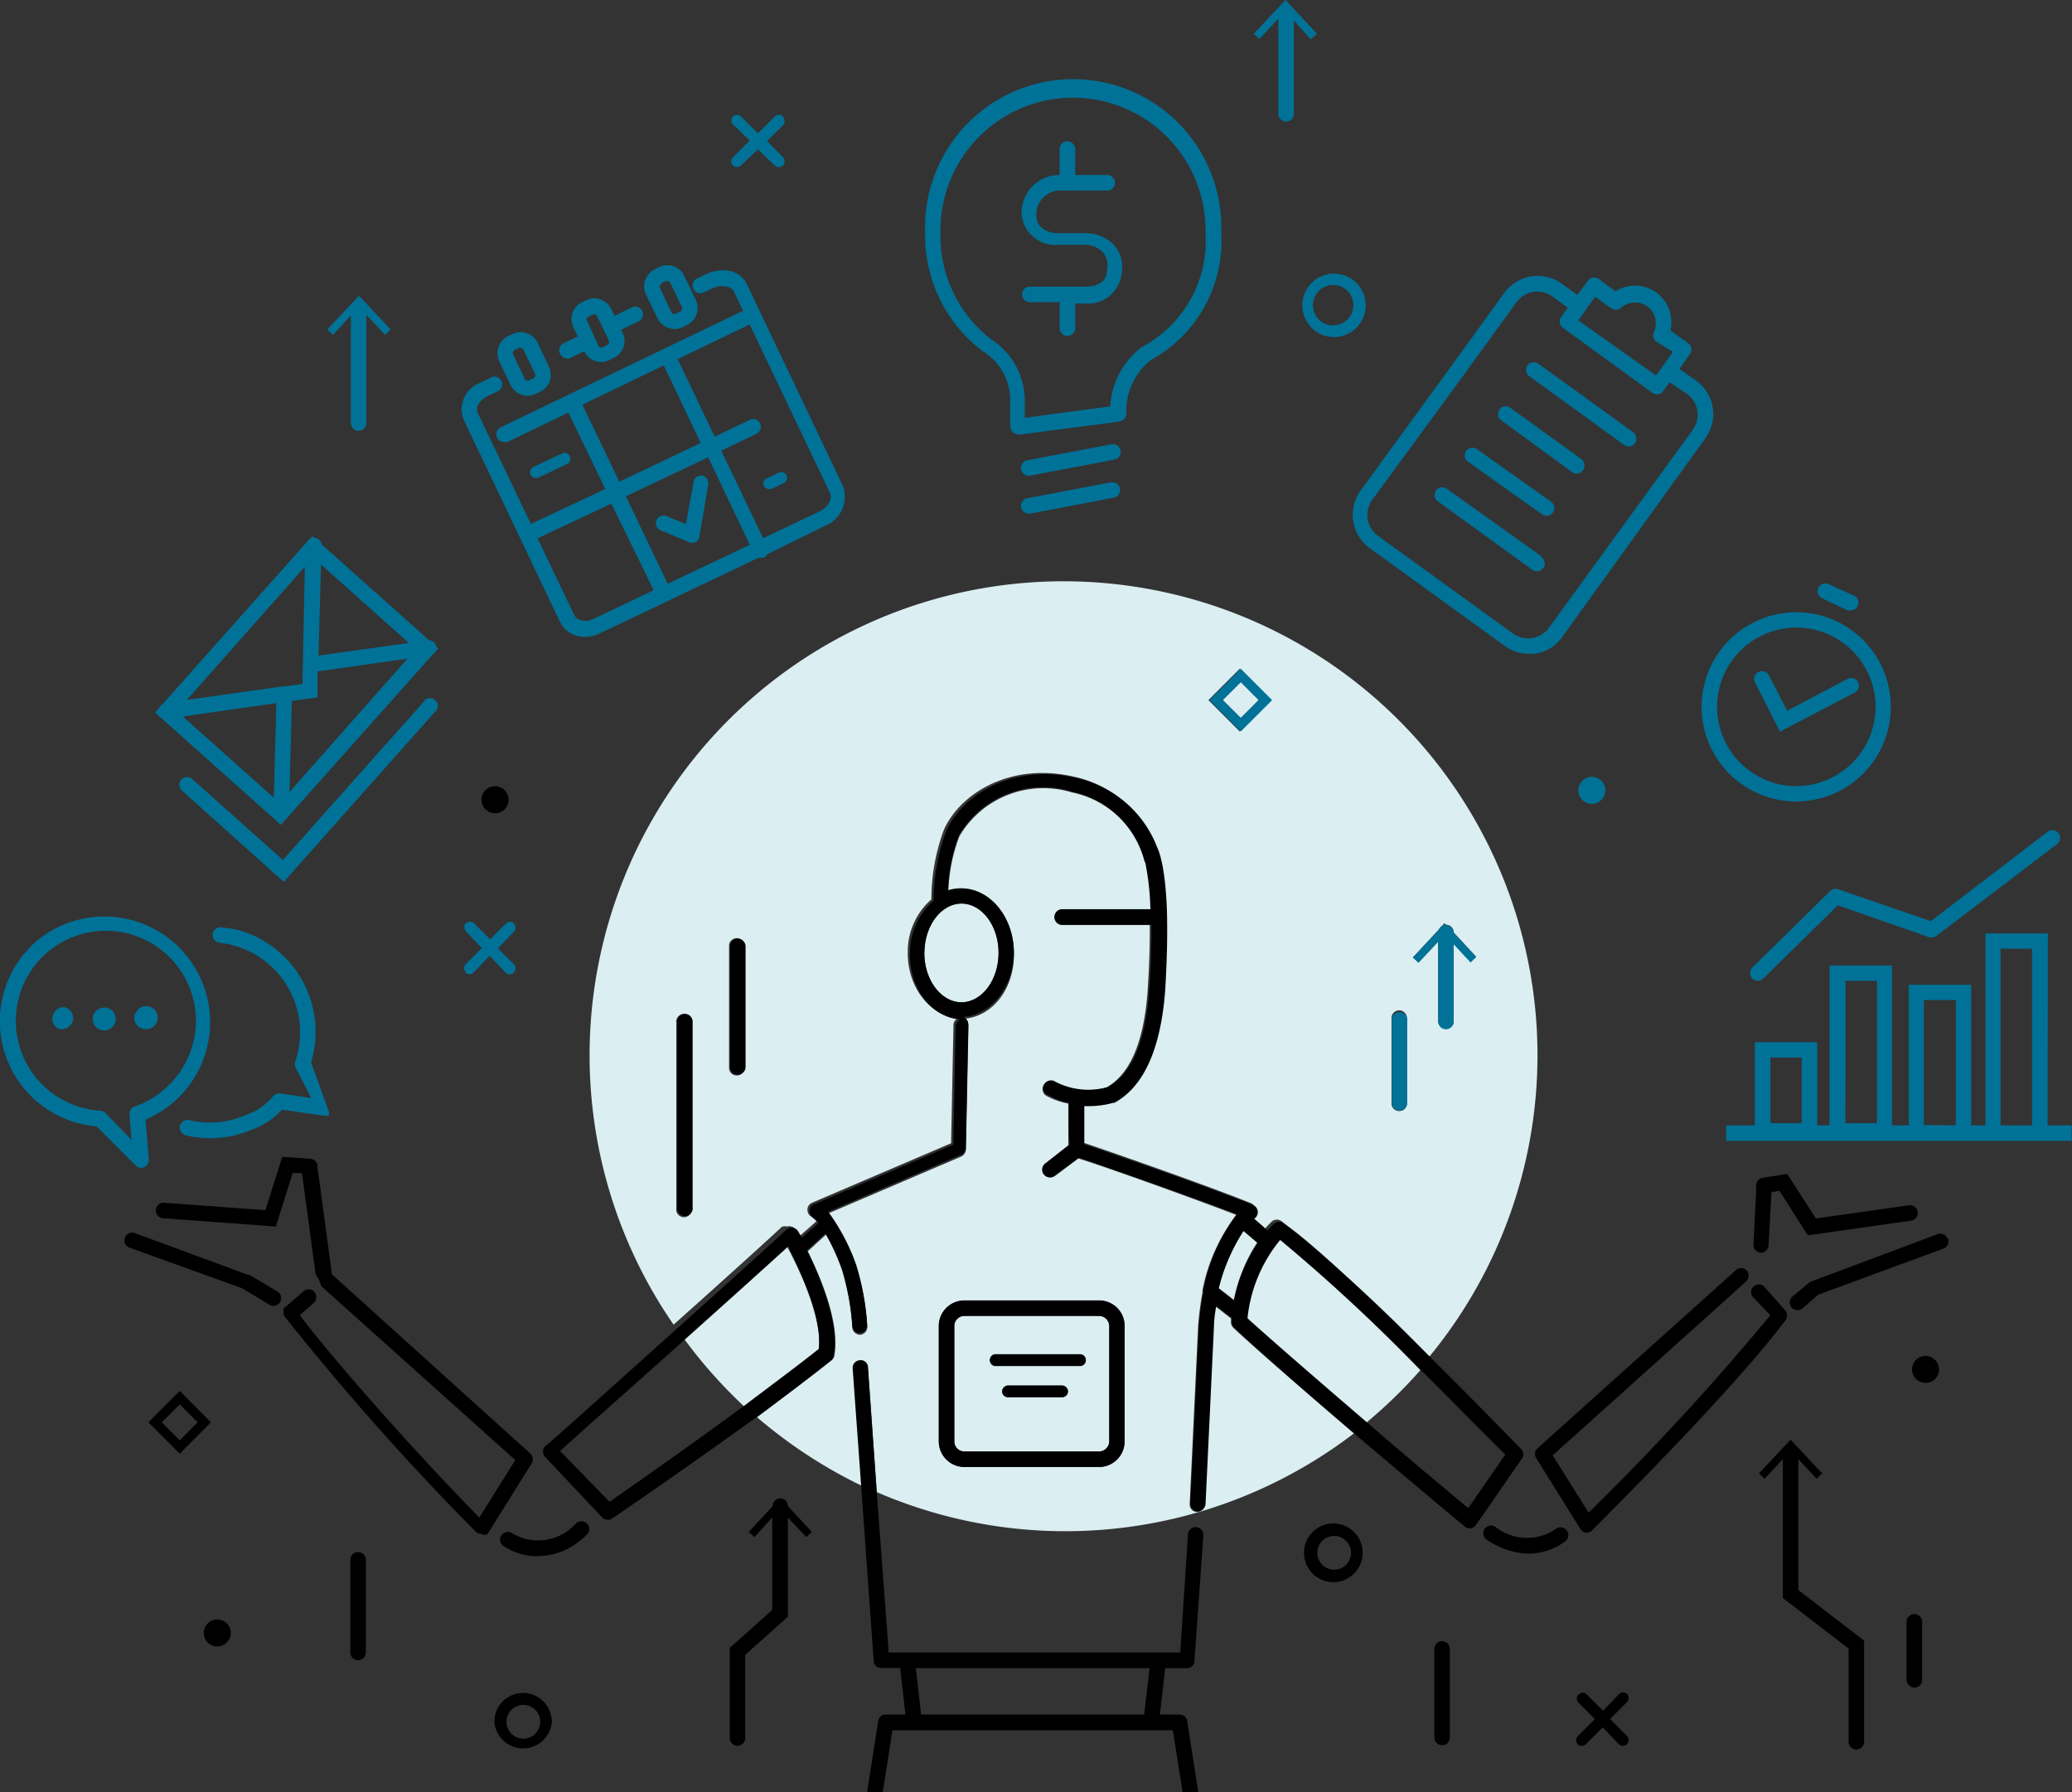 <svg xmlns="http://www.w3.org/2000/svg" viewBox="0 0 122.89 106.28"><rect x="0" y="0" width="122.89" height="106.28" fill="#333333" stroke="none"/><defs><style>.cls-1{fill:none;}.cls-2{fill:#dbeef2;}.cls-3{fill:#007298;}</style></defs><g id="Layer_2" data-name="Layer 2"><g id="General"><g id="Content"><polygon class="cls-1" points="54.32 98.94 54.63 101.69 61.05 101.69 61.41 101.69 63.16 101.69 67.87 101.69 68.18 98.94 54.32 98.94"/><rect class="cls-1" x="9.9" y="83.6" width="1.51" height="1.51" transform="translate(-56.52 32.23) rotate(-44.99)"/><path class="cls-1" d="M2.5,56.77a5.34,5.34,0,0,0,0,7.56A5.4,5.4,0,0,0,6,65.9a.48.48,0,0,1,.3.13l1.56,1.56-.12-1.5A.47.47,0,0,1,8,65.61a5.19,5.19,0,0,0,2-1.26,5.35,5.35,0,1,0-7.52-7.6h0ZM8,60.17a.68.68,0,1,1,.42.87A.69.69,0,0,1,8,60.17Zm-3.72.43a.69.69,0,1,1-.43-.87h0A.69.69,0,0,1,4.31,60.6Zm2.51,0a.67.67,0,0,1-.86.42.68.68,0,0,1-.43-.86.69.69,0,0,1,.87-.43.68.68,0,0,1,.42.87h0Z"/><path class="cls-1" d="M71.51,13.77a7.86,7.86,0,1,0-15.72-.23v.23a7.71,7.71,0,0,0,3,6.35,4.33,4.33,0,0,1,2,3.6v1.06l5.06-.68a4.81,4.81,0,0,1,1.84-3.49l0,0A7.15,7.15,0,0,0,71.51,13.77Zm-5,2.33A2,2,0,0,1,64.35,18h-.58v1.56a.46.46,0,0,1-.92,0V18H61.08a.46.46,0,0,1,0-.92h3.27c.63,0,1.31-.26,1.31-1V16a1.19,1.19,0,0,0-.22-1,1.48,1.48,0,0,0-1.09-.49H62.77a2,2,0,0,1-2.18-1.88,2.23,2.23,0,0,1,2.18-2.25h.08V8.81a.46.46,0,0,1,.48-.43.46.46,0,0,1,.44.43v1.57h1.9a.46.46,0,0,1,0,.92h-2.9a1.44,1.44,0,0,0-1.31,1.45c0,.76.68,1.08,1.31,1.08h1.58a2.28,2.28,0,0,1,1.75.7,1.92,1.92,0,0,1,.43,1.56Z"/><path class="cls-1" d="M98.1,19.62a1.23,1.23,0,0,0-.4-1.52,1.27,1.27,0,0,0-1.59.09.44.44,0,0,1-.57,0l-.92-.67-1,1.4,4.6,3.32,1-1.4-1-.69A.47.47,0,0,1,98.1,19.62Z"/><path class="cls-1" d="M102.25,40a4.71,4.71,0,0,0,2.35,6.21,4.6,4.6,0,0,0,1.93.42A4.7,4.7,0,1,0,102.26,40Zm7.36.27a.46.46,0,0,1,.42.82h0l-4.46,2.31-1.48-2.92a.46.46,0,1,1,.83-.41l1,2.09Z"/><path class="cls-1" d="M98.38,23.37h-.07a.44.44,0,0,1-.27-.09L92.7,19.42a.46.46,0,0,1-.11-.64l.4-.55-.91-.67a1.53,1.53,0,0,0-2.14.35L86.26,23l-4.85,6.65a1.52,1.52,0,0,0,.34,2.13l8,5.79a1.53,1.53,0,0,0,2.14-.34l8.52-11.72a1.52,1.52,0,0,0-.34-2.14h0l-1-.7-.38.52A.42.42,0,0,1,98.38,23.37ZM91.53,33.66a.46.46,0,0,1-.64.1l-5.59-4a.46.46,0,1,1,.53-.74h0L91.43,33a.45.45,0,0,1,.1.64Zm.53-3.27a.46.46,0,0,1-.38.2.41.41,0,0,1-.26-.09L87,27.39a.46.46,0,0,1,.53-.75L92,29.75a.46.46,0,0,1,.11.64h0Zm1.83-2.53a.47.47,0,0,1-.37.19.5.5,0,0,1-.27-.08L89,24.91a.46.46,0,0,1,.54-.75h0l4.24,3.06a.44.44,0,0,1,.11.63Zm3-1.59a.47.47,0,0,1-.65.1L90.7,22.31a.46.46,0,0,1,.54-.74h0l5.6,4.05a.46.46,0,0,1,.1.64Z"/><path class="cls-1" d="M40.59,79.42c-3.15,2.83-6.36,5.7-7.41,6.63l2.93,3c2.94-2,5.72-4,8-5.7A28.29,28.29,0,0,1,40.59,79.42Z"/><path class="cls-1" d="M81,84.4c1.65,1.4,3.64,3.08,6,5.08l2.2-3.18c-.7-.71-2.7-2.76-5-5A28.27,28.27,0,0,1,81,84.4Z"/><path class="cls-1" d="M42,27.13l-4.84,2.3,2.48,5.19,4.83-2.31Zm-.48,4.68a.43.43,0,0,1-.23.31.42.42,0,0,1-.39,0l-1.68-.7a.46.46,0,1,1,.35-.84l1.15.47.46-2.5a.46.46,0,0,1,.56-.34.48.48,0,0,1,.35.5Z"/><path class="cls-1" d="M42.39,25.9l2.08-1a.46.46,0,1,1,.4.83l-2.08,1,2.47,5.19,3.36-1.61c.48-.22.76-.74.6-1.08l-4.76-10L40.19,21.3Zm3.07,2.46.71-.34a.35.35,0,0,1,.47.14.35.35,0,0,1-.15.47h0l-.72.34a.33.33,0,0,1-.14,0,.35.35,0,0,1-.35-.35A.35.35,0,0,1,45.46,28.36Z"/><polygon class="cls-1" points="18.9 38.89 24.25 38.13 19.04 33.49 18.9 38.89"/><polygon class="cls-1" points="39.37 21.7 34.54 24.02 36.73 28.6 41.56 26.3 39.37 21.7"/><polygon class="cls-1" points="16.39 41.7 10.84 42.49 16.24 47.31 16.39 41.7"/><path class="cls-1" d="M31.11,22.44a.21.21,0,0,0,.26.1h0l.26-.12a.19.19,0,0,0,.09-.26h0l-.68-1.42a.2.2,0,0,0-.18-.12l-.08,0-.26.13a.2.2,0,0,0-.1.26Z"/><path class="cls-1" d="M16.73,40.73a.36.36,0,0,1,.14,0l1.07-.15.18-6.93-7,7.9Z"/><path class="cls-1" d="M39.81,18.48a.19.19,0,0,0,.25.1h0l.26-.13a.18.18,0,0,0,.1-.11.22.22,0,0,0,0-.16l-.68-1.42a.2.2,0,0,0-.18-.12l-.08,0-.26.13a.19.19,0,0,0-.1.26Z"/><path class="cls-1" d="M34.48,36.8a1,1,0,0,0,.71-.08L38.77,35,36.3,29.83l-4.27,2a.42.42,0,0,1-.15,0l2.18,4.57A.61.61,0,0,0,34.48,36.8Z"/><path class="cls-1" d="M35.49,20.41a.19.19,0,0,0,.25.1h0l.26-.13a.16.16,0,0,0,.1-.11.15.15,0,0,0,0-.16l-.67-1.42a.22.22,0,0,0-.18-.12l-.09,0-.26.13a.2.2,0,0,0-.09.27Z"/><path class="cls-1" d="M30,102.11a1,1,0,0,0,2,0,1,1,0,0,0-1-1h0A1,1,0,0,0,30,102.11Z"/><polygon class="cls-1" points="18.87 39.82 18.84 41.36 17.31 41.57 17.17 46.97 24.22 39.06 18.87 39.82"/><rect class="cls-1" x="109.44" y="58.17" width="1.86" height="8.44"/><path class="cls-1" d="M79.08,16.91a1.2,1.2,0,1,0,1.19,1.2h0A1.2,1.2,0,0,0,79.08,16.91Z"/><rect class="cls-1" x="105.02" y="62.72" width="1.86" height="3.89"/><polygon class="cls-1" points="120.54 66.74 120.54 56.28 118.68 56.27 118.67 66.74 119.63 66.74 120.54 66.74"/><polygon class="cls-1" points="115.99 59.31 114.12 59.31 114.12 66.74 115.23 66.74 115.98 66.74 115.99 59.31"/><path class="cls-1" d="M78,92.09a1,1,0,1,0,1-1h0A1,1,0,0,0,78,92.09Z"/><path class="cls-2" d="M51,80.68a.42.42,0,0,1,.48.37v0L52,88.49A28.14,28.14,0,0,0,80.31,85c-5.54-4.71-7.14-6.23-7.16-6.25a.46.46,0,0,1-.14-.37,1.23,1.23,0,0,1,0-.19l-.93-.72c-.1.68-.13,1.21-.13,1.21l-.51,10.55a.45.45,0,0,1-.45.44h0a.45.45,0,0,1-.43-.48l.5-10.55a19.57,19.57,0,0,1,.26-2,.35.35,0,0,1,0-.13,10.75,10.75,0,0,1,2-4.46c-3-1.15-8.2-3-9.37-3.35L62.6,69.72A.46.46,0,0,1,62,69l0,0,1.36-1.08c0-.43,0-1.41,0-2.47A4.55,4.55,0,0,1,62.08,65a.47.47,0,0,1-.2-.62.45.45,0,0,1,.62-.2l0,0a4.31,4.31,0,0,0,3.12.31c1.42-.79,2.24-2.74,2.45-5.8.1-1.53.13-2.8.12-3.83H63a.46.46,0,0,1,0-.92h5.27a16,16,0,0,0-.3-2.75.46.46,0,0,1-.07-.16A5.64,5.64,0,0,0,63.59,47a5.78,5.78,0,0,0-6.69,2.6,10,10,0,0,0-.65,3.25,2.53,2.53,0,0,1,.77-.12c1.72,0,3.12,1.73,3.12,3.85s-1.31,3.73-3,3.84a.45.45,0,0,1,.3.43l-.15,7.32a.49.49,0,0,1-.28.42l-7.88,3.37a11.73,11.73,0,0,1,1.66,3.19,14.92,14.92,0,0,1,.65,3.52.47.47,0,0,1-.43.49h0a.47.47,0,0,1-.46-.43A14.66,14.66,0,0,0,50,75.4a12.51,12.51,0,0,0-1-2.19l-1.09,1c.77,1.55,1.92,4.28,1.58,6.18a.45.45,0,0,1-.16.28c-1.08.86-2.6,2-4.43,3.38a28.74,28.74,0,0,0,6.22,4.07l-.5-6.91a.45.45,0,0,1,.41-.48Zm4.68-2.05a1.52,1.52,0,0,1,1.51-1.51h8a1.51,1.51,0,0,1,1.51,1.51v6.85A1.52,1.52,0,0,1,65.19,87h-8a1.52,1.52,0,0,1-1.51-1.52Z"/><path class="cls-2" d="M81,84.4a28.27,28.27,0,0,0,3.24-3.14A107.36,107.36,0,0,0,75.9,73.5a8.6,8.6,0,0,0-2,4.72C74.47,78.7,76.38,80.44,81,84.4Z"/><path class="cls-2" d="M46.69,72.74a.47.47,0,0,1,.52.2l.21.37,1-.88a1.47,1.47,0,0,0-.32-.29.46.46,0,0,1-.21-.43.44.44,0,0,1,.27-.38l8.25-3.53.14-7a.45.45,0,0,1,.29-.42c-1.65-.11-3-1.79-3-3.84a4.11,4.11,0,0,1,1.4-3.2,11.9,11.9,0,0,1,.75-4.15c1-2.19,4-4,7.74-3.12a6.63,6.63,0,0,1,4.78,4.15h0c.07.13.51,1.08.58,4.11a.22.22,0,0,1,0,.08v0c0,1.13,0,2.54-.13,4.3-.22,3.41-1.22,5.62-3,6.56h0l-.06,0a5.56,5.56,0,0,1-1.57.22h-.15c0,.95,0,1.8,0,2.25,1.4.47,7.25,2.5,10,3.61a.45.45,0,0,1,.25.59.43.43,0,0,1-.18.22l0,0,.79.69c.12-.14.25-.27.38-.4a.46.46,0,0,1,.62,0,93.1,93.1,0,0,1,8.74,8,28.11,28.11,0,1,0-44.83-1.89c2.61-2.33,5.16-4.63,6.42-5.8A.53.53,0,0,1,46.69,72.74ZM85.53,54.91l.14-.16.09.09h0a.46.46,0,0,1,.46.46h0v0l1.33,1.44-.33.31-1-1.07v4.57a.46.46,0,0,1-.92,0V55.84l-1.17,1.25-.33-.31,1.55-1.67A.39.39,0,0,1,85.53,54.91Zm-3,5.44a.46.46,0,0,1,.48-.43.46.46,0,0,1,.43.43v5.06a.44.44,0,0,1-.43.48.45.45,0,0,1-.48-.43,0,0,0,0,1,0,0Zm-9-20.69,1.86,1.86-1.86,1.86-1.86-1.86Zm-32.51,32a.46.46,0,1,1-.91,0v-11a.46.46,0,1,1,.91,0Zm3.14-8.37a.46.46,0,0,1-.43.49.45.45,0,0,1-.49-.43V56.12a.45.45,0,0,1,.43-.48.46.46,0,0,1,.49.43v7.17Z"/><path class="cls-2" d="M57.19,86.08h8a.6.6,0,0,0,.6-.6h0V78.64a.61.61,0,0,0-.6-.6h-8a.6.6,0,0,0-.59.6v6.85A.6.6,0,0,0,57.19,86.08ZM63,82.86H59.78a.34.34,0,0,1-.34-.34.35.35,0,0,1,.34-.35H63a.35.35,0,0,1,.34.35A.34.34,0,0,1,63,82.86Zm-4-2.53h5.06a.35.35,0,0,1,.34.35.34.34,0,0,1-.34.34H59a.35.35,0,0,1,0-.69Z"/><rect class="cls-2" x="72.83" y="40.76" width="1.51" height="1.51" transform="translate(-7.8 64.19) rotate(-45)"/><path class="cls-2" d="M72.57,75.39a9.44,9.44,0,0,0-.29,1l.9.7a9.6,9.6,0,0,1,1.41-3.44L73.75,73A11.3,11.3,0,0,0,72.57,75.39Z"/><path class="cls-2" d="M40.59,79.42a28.45,28.45,0,0,0,3.56,4c1.8-1.33,3.32-2.49,4.41-3.36.24-1.93-1.23-4.92-1.86-6.1C45.33,75.17,43,77.29,40.59,79.42Z"/><ellipse class="cls-2" cx="57.02" cy="56.51" rx="2.2" ry="2.93"/><path d="M115,81.28a.8.8,0,1,0-.86.73h0A.79.79,0,0,0,115,81.28Z"/><path d="M85.07,97.79v5.28a.47.47,0,0,0,.49.43.45.45,0,0,0,.43-.43V97.79a.46.46,0,0,0-.92,0Z"/><path d="M113.08,96.18v3.44a.46.46,0,0,0,.46.46.45.45,0,0,0,.46-.45h0V96.18a.46.46,0,0,0-.46-.46A.47.47,0,0,0,113.08,96.18Z"/><path d="M93.57,103.44a.37.37,0,0,0,.24.1.37.37,0,0,0,.25-.1l1-1,.95,1a.34.34,0,0,0,.48,0,.34.34,0,0,0,0-.49h0l-1-1,1-1a.35.35,0,0,0,0-.49.34.34,0,0,0-.46,0l-.95,1-1-1a.35.35,0,0,0-.49.49l1,1-1,1A.36.36,0,0,0,93.57,103.44Z"/><path d="M110.1,103.76a.47.47,0,0,0,.46-.46v-6l-3.9-3V86.53l1.08,1.17.33-.32-1.87-2-1.88,2,.33.32,1.09-1.16v8.23l3.9,3v5.53A.46.46,0,0,0,110.1,103.76Z"/><path d="M77.34,92.09a1.74,1.74,0,1,0,1.74-1.74,1.74,1.74,0,0,0-1.74,1.74Zm2.79,0a1,1,0,1,1-1-1h0a1,1,0,0,1,1,1Z"/><path d="M12.82,97.64a.8.8,0,1,0-.73-.86.79.79,0,0,0,.73.86Z"/><path d="M20.78,92.51V98a.46.46,0,0,0,.46.46A.47.47,0,0,0,21.7,98h0V92.51a.46.46,0,0,0-.46-.46A.45.45,0,0,0,20.78,92.51Z"/><path d="M43.28,97.73v5.34a.46.46,0,1,0,.92,0h0V98.14l2.53-2.26V90l1.09,1.16.33-.31-1.42-1.53v0a.46.46,0,0,0-.45-.46h0a.46.46,0,0,0-.45.46v0l-1.42,1.53.33.31L45.8,90v5.48Z"/><path d="M29.32,102.11a1.71,1.71,0,0,0,3.41,0A1.72,1.72,0,0,0,31,100.4h0A1.71,1.71,0,0,0,29.32,102.11Zm2.72,0a1,1,0,1,1-1-1,1,1,0,0,1,1,1Z"/><path d="M10.66,82.49,8.8,84.35l1.86,1.86,1.85-1.86ZM9.59,84.35l1.07-1.06,1.06,1.06-1.06,1.07Z"/><path d="M104,73.81a.45.45,0,0,0,.43.48h0a.46.46,0,0,0,.46-.43l.18-3.16.47-.08,1.68,2.64,6.12-.87a.45.45,0,0,0,.4-.51.46.46,0,0,0-.51-.4h0l-5.53.78L106,69.62l-1.46.23a.46.46,0,0,0-.38.53h0a.19.19,0,0,0,0,.07.35.35,0,0,0,0,.11Z"/><path d="M115.51,73.46a.46.46,0,0,0-.59-.27L107.42,76l-.14.08-1,.84a.47.47,0,0,0,0,.65h0a.47.47,0,0,0,.65,0h0l.91-.79,7.42-2.73a.46.46,0,0,0,.28-.59Z"/><path d="M92.29,90.66a3,3,0,0,1-3.61-.12.47.47,0,0,0-.63.14.46.46,0,0,0,.14.64,4.65,4.65,0,0,0,2.47.82,3.73,3.73,0,0,0,2.16-.72.46.46,0,0,0-.53-.76Z"/><path class="cls-3" d="M95.21,46.94a.8.8,0,1,0-.87.73h0A.81.81,0,0,0,95.21,46.94Z"/><path d="M30.16,47.5a.8.8,0,0,0-1.6-.14.81.81,0,0,0,.73.87h0A.81.81,0,0,0,30.16,47.5Z"/><path class="cls-3" d="M21.27,25.55a.47.47,0,0,0,.46-.46h0V18.67l1.1,1.19.34-.32-1.88-2-1.88,2,.34.32,1.06-1.15v6.38A.47.47,0,0,0,21.27,25.55Z"/><path class="cls-3" d="M84.13,57.09l1.17-1.25v4.74a.46.46,0,0,0,.92,0V56l1,1.08.33-.32-1.33-1.44v0a.47.47,0,0,0-.46-.46h0l-.09-.09-.14.16a.49.49,0,0,0-.18.2L83.8,56.78Z"/><path class="cls-3" d="M74.36,2l.33.32,1.13-1.22V6.75a.46.46,0,0,0,.92,0V1.22l1,1.11L78.11,2,76.24,0Z"/><path d="M43.76,55.67a.46.46,0,0,0-.46.46h0v7.12a.45.45,0,0,0,.43.48.46.46,0,0,0,.49-.43V56.13a.46.46,0,0,0-.46-.46Z"/><path d="M40.62,60.13a.45.45,0,0,0-.45.46v11a.46.46,0,1,0,.91,0v-11a.46.46,0,0,0-.45-.46Z"/><path class="cls-3" d="M83,65.87a.46.46,0,0,0,.46-.46v-5a.46.46,0,0,0-.91,0v5a.45.45,0,0,0,.45.46Z"/><path class="cls-3" d="M27.6,57.68a.33.33,0,0,0,.25.1.33.33,0,0,0,.24-.1l.95-1,.95,1a.31.31,0,0,0,.24.1.35.35,0,0,0,.35-.34.39.39,0,0,0-.1-.25l-.95-.94.95-1a.36.36,0,0,0,0-.49.34.34,0,0,0-.46,0l-.95.95-.95-.95a.35.35,0,0,0-.49,0,.35.35,0,0,0,0,.47l.95,1-.95.94a.35.35,0,0,0,0,.49Z"/><path class="cls-3" d="M46.44,6.91a.34.34,0,0,0-.49,0l-1,1-1-1a.34.34,0,0,0-.48,0,.35.35,0,0,0,0,.47l1,.95-1,1a.33.33,0,0,0,0,.48.34.34,0,0,0,.48,0l1-.95,1,.95a.34.34,0,0,0,.49,0,.36.36,0,0,0,0-.49h0l-.95-.95.95-.94a.36.36,0,0,0,0-.49Z"/><path class="cls-3" d="M66.46,26.71a.46.46,0,0,0-.54-.36h0l-5,.95a.46.46,0,0,0,.08.91h.09l5-.95a.46.46,0,0,0,.37-.54Z"/><path class="cls-3" d="M65.92,28.6l-5,.95a.46.46,0,0,0-.36.54.47.47,0,0,0,.45.37h.08l5-.95a.46.46,0,0,0,.33-.56.45.45,0,0,0-.51-.34Z"/><path class="cls-3" d="M68.24,21.36a8.05,8.05,0,0,0,4.19-7.59,8.78,8.78,0,1,0-17.56-.58,5.61,5.61,0,0,0,0,.58,8.62,8.62,0,0,0,3.44,7.08,3.35,3.35,0,0,1,1.6,2.8s0,0,0,.05v1.61a.51.51,0,0,0,.2.35.55.55,0,0,0,.33.11h.07L66.4,25a.47.47,0,0,0,.4-.48A3.89,3.89,0,0,1,68.24,21.36Zm-.56-.75a4.75,4.75,0,0,0-1.83,3.49l-5.07.68V23.72a4.33,4.33,0,0,0-2-3.6,7.73,7.73,0,0,1-3-6.35,7.86,7.86,0,1,1,15.72-.23v.23a7.15,7.15,0,0,1-3.79,6.82l0,0Z"/><path class="cls-3" d="M64.35,13.83H62.77c-.63,0-1.31-.31-1.31-1.08a1.43,1.43,0,0,1,1.31-1.45h2.9a.46.46,0,0,0,0-.92h-1.9V8.81a.47.47,0,0,0-.49-.43.45.45,0,0,0-.43.43v1.57h-.08a2.24,2.24,0,0,0-2.18,2.26,2,2,0,0,0,2.18,1.88h1.58a1.43,1.43,0,0,1,1.09.48,1.15,1.15,0,0,1,.22.95V16c0,.78-.67,1-1.31,1H61.08a.46.46,0,0,0-.46.46.45.45,0,0,0,.46.46h1.77v1.57a.46.46,0,0,0,.49.43.45.45,0,0,0,.43-.43V18h.58a2,2,0,0,0,2.18-1.87,1.88,1.88,0,0,0-.43-1.56A2.28,2.28,0,0,0,64.35,13.83Z"/><path class="cls-3" d="M79.08,16.23A1.88,1.88,0,1,0,81,18.11,1.88,1.88,0,0,0,79.08,16.23Zm0,3.07a1.2,1.2,0,1,1,1.19-1.2h0a1.19,1.19,0,0,1-1.18,1.19Z"/><path class="cls-3" d="M121.46,55.36h-3.7V66.74h-.85V58.4h-3.7v8.34h-1V57.26h-3.7v9.48h-.73V61.81h-3.7v4.93h-1.7v.92h20.49v-.92h-1.43Zm-12,2.81h1.86v8.44h-1.87ZM105,62.72h1.86v3.89H105Zm9.1,4V59.31H116v7.43Zm4.55-10.46h1.87V66.74h-1.87Z"/><path class="cls-3" d="M108.55,52.84l-4.62,4.54a.46.46,0,0,0,0,.65h0a.47.47,0,0,0,.65,0h0L109,53.69l5.41,1.89a.47.47,0,0,0,.43-.07L122,50.06a.47.47,0,0,0,.09-.65.46.46,0,0,0-.65-.08l-6.92,5.3L109,52.73A.45.45,0,0,0,108.55,52.84Z"/><path class="cls-3" d="M75.45,41.52l-1.86-1.86-1.86,1.86,1.86,1.86Zm-1.86-1.07,1.06,1.07-1.06,1.06-1.07-1.06Z"/><path class="cls-3" d="M1.85,56.11A6.26,6.26,0,0,0,5.73,66.8l2.32,2.32a.45.45,0,0,0,.32.14.47.47,0,0,0,.46-.46v0l-.2-2.4A6.27,6.27,0,1,0,1.84,56.11ZM10,64.36a5.26,5.26,0,0,1-2,1.26.46.46,0,0,0-.32.48l.12,1.5L6.25,66a.48.48,0,0,0-.3-.13A5.34,5.34,0,1,1,10,64.37Z"/><path class="cls-3" d="M3.88,59.74A.68.68,0,0,0,3.44,61a.69.69,0,0,0,.87-.43h0A.68.68,0,0,0,3.88,59.74Z"/><path class="cls-3" d="M5.54,60.21a.68.68,0,1,0,.87-.42A.69.69,0,0,0,5.54,60.21Z"/><path class="cls-3" d="M8.45,61a.69.69,0,0,0,.87-.42.68.68,0,0,0-.42-.87.67.67,0,0,0-.87.42H8a.68.68,0,0,0,.42.87Z"/><path class="cls-3" d="M16.21,65a3.6,3.6,0,0,1-1.64,1.13,5.26,5.26,0,0,1-3.34.3.47.47,0,0,0-.56.34.48.48,0,0,0,.35.56A6.25,6.25,0,0,0,14.93,67a4.58,4.58,0,0,0,1.8-1.19l2.51.36h.17l.1,0h0l0,0,0,0s0,0,0,0l0,0,0,0,0,0v0a.06.06,0,0,1,0,0s0,0,0,0h0v-.18l0,0a.08.08,0,0,0,0-.05h0L18.45,63a6.26,6.26,0,0,0-4.2-7.81A5.68,5.68,0,0,0,13.09,55a.45.45,0,0,0-.48.43.47.47,0,0,0,.39.48,5.35,5.35,0,0,1,4.77,5.87,5.62,5.62,0,0,1-.25,1.15.45.45,0,0,0,0,.36l.94,1.83-1.87-.28A.47.47,0,0,0,16.21,65Z"/><path class="cls-3" d="M29.12,22.4l-.62.29a1.68,1.68,0,0,0-1,2.2l5.72,12a1.53,1.53,0,0,0,1,.82,1.82,1.82,0,0,0,.46.06,2,2,0,0,0,.87-.2l4-1.9h0L45,33.07h.1a.45.45,0,0,0,.19,0,.38.38,0,0,0,.21-.2L49,31.15a1.84,1.84,0,0,0,1-2.31l-5.71-12a1.41,1.41,0,0,0-1.09-.78,2.23,2.23,0,0,0-1.32.2l-.55.26a.46.46,0,0,0-.21.61.46.46,0,0,0,.61.22l.54-.26A1.37,1.37,0,0,1,43.1,17a.56.56,0,0,1,.42.27l.55,1.16L29.7,25.34a.46.46,0,0,0-.22.61.45.45,0,0,0,.42.26.48.48,0,0,0,.2,0l3.61-1.74L35.9,29l-4.26,2a.45.45,0,0,0-.14.1L28.34,24.5c-.18-.38.14-.78.56-1l.62-.29a.46.46,0,0,0-.4-.83ZM39.6,34.62l-2.48-5.19L42,27.12l2.47,5.19Zm9.63-5.38c.16.34-.13.85-.6,1.08l-3.37,1.6-2.48-5.19,2.08-1a.47.47,0,0,0,.22-.62.45.45,0,0,0-.61-.21l-2.08,1-2.2-4.6,4.27-2.06ZM34.54,24l4.83-2.33,2.19,4.6-4.83,2.3ZM32,31.87l4.26-2L38.77,35l-3.58,1.71a1,1,0,0,1-.71.08.65.65,0,0,1-.43-.33L31.87,31.9a.42.42,0,0,0,.16,0Z"/><path class="cls-3" d="M31.29,23.47a1.13,1.13,0,0,0,.48-.11l.26-.13a1.1,1.1,0,0,0,.53-1.47h0l-.67-1.43a1.12,1.12,0,0,0-1.49-.52l-.26.12a1.13,1.13,0,0,0-.53,1.49l.68,1.43A1.14,1.14,0,0,0,31.29,23.47Zm-.76-2.72.26-.12a.13.13,0,0,1,.08,0,.2.2,0,0,1,.18.12l.68,1.42a.19.19,0,0,1-.09.26h0l-.26.12a.19.19,0,0,1-.26-.08h0L30.43,21A.21.21,0,0,1,30.53,20.75Z"/><path class="cls-3" d="M40,19.51a1.12,1.12,0,0,0,.48-.1l.26-.13a1.13,1.13,0,0,0,.53-1.49l-.68-1.42a1.11,1.11,0,0,0-1.49-.53l-.26.13a1.13,1.13,0,0,0-.53,1.49L39,18.88A1.12,1.12,0,0,0,40,19.51Zm-.76-2.72.26-.12.08,0a.19.19,0,0,1,.18.11l.68,1.43a.22.22,0,0,1,0,.16.18.18,0,0,1-.1.11l-.26.12a.19.19,0,0,1-.26-.08h0l-.67-1.43a.19.19,0,0,1,.09-.26Z"/><path class="cls-3" d="M33.23,21a.46.46,0,0,0,.61.22h0l.81-.39v0a1.12,1.12,0,0,0,1.49.53h0l.26-.13a1.12,1.12,0,0,0,.53-1.49l-.09-.18,1-.49a.46.46,0,1,0-.39-.83l-1,.49-.2-.41a1.14,1.14,0,0,0-1-.63,1.12,1.12,0,0,0-.47.11l-.26.12A1.11,1.11,0,0,0,34,19.39l.27.57-.81.38A.46.46,0,0,0,33.23,21Zm1.57-2.11a.2.2,0,0,1,.11-.11l.26-.13.08,0a.2.2,0,0,1,.18.12l.68,1.42a.22.22,0,0,1,0,.16.18.18,0,0,1-.1.11l-.26.13a.19.19,0,0,1-.26-.08v0L34.81,19a.26.26,0,0,1,0-.15Z"/><path class="cls-3" d="M41.67,28.2a.46.46,0,0,0-.53.37l-.46,2.51-1.15-.47a.46.46,0,0,0-.6.24.46.46,0,0,0,.25.6l1.68.7a.42.42,0,0,0,.39,0,.43.43,0,0,0,.23-.32L42,28.74a.46.46,0,0,0-.36-.54Z"/><path class="cls-3" d="M31.75,28.34a.4.4,0,0,0,.15,0l1.66-.79a.35.35,0,1,0-.26-.64l0,0-1.67.79a.35.35,0,0,0-.16.46A.34.34,0,0,0,31.75,28.34Z"/><path class="cls-3" d="M45.61,29a.33.33,0,0,0,.14,0l.72-.34a.35.35,0,0,0,.18-.45.34.34,0,0,0-.46-.18h0l-.71.34a.34.34,0,0,0-.17.46A.36.36,0,0,0,45.61,29Z"/><path class="cls-3" d="M101.42,39.61a5.61,5.61,0,1,0,5.12-3.3A5.62,5.62,0,0,0,101.42,39.61Zm9.4,4.25a4.72,4.72,0,0,1-4.29,2.76,4.6,4.6,0,0,1-1.93-.42,4.7,4.7,0,1,1,6.22-2.34Z"/><path class="cls-3" d="M104.92,40.06a.46.46,0,1,0-.83.41l1.48,2.92L110,41.08a.46.46,0,0,0-.42-.82L106,42.15Z"/><path class="cls-3" d="M109.57,36.2a.41.41,0,0,0,.19,0,.46.46,0,0,0,.46-.46.45.45,0,0,0-.27-.42l-1.53-.69a.46.46,0,0,0-.37.84Z"/><path class="cls-3" d="M25.19,41.55,16.78,51l-5.34-4.76a.46.46,0,1,0-.61.68l6,5.38,9-10.12a.46.46,0,0,0,0-.65.47.47,0,0,0-.65,0Z"/><path class="cls-3" d="M18.63,31.89l-.11-.09-.14.15a.55.55,0,0,0-.19.21L9.63,41.77a.48.48,0,0,0-.19.21l-.24.28,7.46,6.66,9-10.1a.46.46,0,0,0,.19-.2l.14-.16-.11-.1a.46.46,0,0,0-.43-.39l-6.38-5.69A.47.47,0,0,0,18.63,31.89Zm-.69,8.67-1.07.15a.36.36,0,0,0-.14,0l-5.65.8,7-7.9ZM16.39,41.7l-.15,5.61-5.4-4.82Zm.92-.13,1.52-.21,0-1.54,5.34-.76-7,7.91Zm1.58-2.69.15-5.4,5.21,4.65Z"/><path class="cls-3" d="M98.24,17.35a2.16,2.16,0,0,0-2.43-.07l-1-.75a.46.46,0,0,0-.63.11l-.62.85-.92-.66a2.45,2.45,0,0,0-3.42.54l-3.68,5.08-4.84,6.64a2.45,2.45,0,0,0,.54,3.42l8,5.79a2.38,2.38,0,0,0,1.43.47l.39,0a2.43,2.43,0,0,0,1.6-1L101.14,26a2.44,2.44,0,0,0-.54-3.42h0l-1-.7.63-.88a.45.45,0,0,0-.1-.64h0l-1.06-.76A2.17,2.17,0,0,0,98.24,17.35Zm1.81,6a1.54,1.54,0,0,1,.35,2.14h0L91.87,37.23a1.54,1.54,0,0,1-2.14.34l-8-5.79a1.53,1.53,0,0,1-.34-2.14L86.26,23l3.68-5.07a1.52,1.52,0,0,1,2.14-.34l.91.66-.4.55a.46.46,0,0,0,.11.64L98,23.3a.5.5,0,0,0,.27.08.08.08,0,0,0,.07,0,.42.42,0,0,0,.3-.18l.38-.53Zm-.83-2.48-1,1.4L93.61,19l1-1.4.93.67a.47.47,0,0,0,.58,0,1.27,1.27,0,0,1,1.58-.1,1.24,1.24,0,0,1,.39,1.53.47.47,0,0,0,.15.56Z"/><path class="cls-3" d="M91.43,33,85.83,29a.46.46,0,1,0-.53.75l5.59,4.05a.46.46,0,0,0,.64-.11.45.45,0,0,0-.1-.64Z"/><path class="cls-3" d="M96.84,25.62l-5.6-4.05a.46.46,0,0,0-.64.1.45.45,0,0,0,.1.64l5.59,4.05a.46.46,0,1,0,.54-.74Z"/><path class="cls-3" d="M92,29.76l-4.38-3.11a.46.46,0,1,0-.53.75l4.38,3.11a.47.47,0,0,0,.26.08.46.46,0,0,0,.46-.45.47.47,0,0,0-.19-.38Z"/><path class="cls-3" d="M93.78,27.22l-4.24-3.06a.46.46,0,0,0-.54.74h0L93.24,28a.46.46,0,0,0,.73-.37A.44.44,0,0,0,93.78,27.22Z"/><path d="M57.19,87h8a1.52,1.52,0,0,0,1.51-1.52V78.64a1.5,1.5,0,0,0-1.51-1.51h-8a1.51,1.51,0,0,0-1.51,1.51v6.85A1.52,1.52,0,0,0,57.19,87Zm-.59-8.36a.6.6,0,0,1,.59-.6h8a.61.61,0,0,1,.6.6v6.85a.61.61,0,0,1-.6.59h-8a.59.59,0,0,1-.59-.6Z"/><path d="M59,81h5.06a.35.35,0,0,0,.34-.35.34.34,0,0,0-.34-.34H59A.35.35,0,0,0,59,81Z"/><path d="M63,82.17H59.78a.35.35,0,0,0-.34.35.34.34,0,0,0,.34.34H63a.34.34,0,0,0,.34-.34A.35.35,0,0,0,63,82.17Z"/><path d="M70.41,102.06a.45.45,0,0,0-.45-.38H68.79l.32-2.75h1.27a.43.43,0,0,0,.46-.4l.53-7.46a.47.47,0,0,0-.42-.5.45.45,0,0,0-.49.41h0L70,98H52.71L52,88.49l-.53-7.43a.43.43,0,0,0-.47-.39h0a.45.45,0,0,0-.43.47h0l.5,6.91.75,10.48a.43.43,0,0,0,.46.39h1.11l.31,2.76H52.54a.44.44,0,0,0-.45.37l-.66,4.23h.93l.57-3.67H69.56l.58,3.67h.93Zm-7.25-.38H54.63l-.31-2.75H68.18l-.32,2.75Z"/><path d="M103.59,75.34a.46.46,0,0,0-.65,0L91.19,85.89a.45.45,0,0,0-.08.58l2.63,4.22a.48.48,0,0,0,.34.21h0a.51.51,0,0,0,.33-.13c2-2,8.67-8.69,11.48-12.47a.47.47,0,0,0,0-.58l-1.25-1.41a.46.46,0,0,0-.65,0,.45.45,0,0,0,0,.64L105,78A153.61,153.61,0,0,1,94.22,89.71l-2.13-3.4L103.56,76A.47.47,0,0,0,103.59,75.34Z"/><path d="M16,77.39a.46.46,0,0,0,.62-.19.45.45,0,0,0-.14-.59l-1.68-1-.08,0L8,73.13a.46.46,0,0,0-.59.27A.46.46,0,0,0,7.7,74l6.66,2.4Z"/><path d="M34.81,91a.45.45,0,0,0,0-.65.47.47,0,0,0-.65,0h0a3,3,0,0,1-3.78.58.47.47,0,0,0-.64.11.46.46,0,0,0,.11.64,3.57,3.57,0,0,0,2,.61A4.11,4.11,0,0,0,34.81,91Z"/><path d="M49.44,80.34c.34-1.9-.81-4.63-1.58-6.19l1.09-1a12.6,12.6,0,0,1,1,2.2,15.58,15.58,0,0,1,.6,3.27.45.45,0,0,0,.45.43h0a.45.45,0,0,0,.43-.48h0a15.3,15.3,0,0,0-.64-3.53,12.16,12.16,0,0,0-1.67-3.18l7.88-3.38a.46.46,0,0,0,.28-.41l.15-7.32a.47.47,0,0,0-.3-.44c1.64-.1,3-1.79,3-3.84S58.75,52.68,57,52.68a2.54,2.54,0,0,0-.78.12,10.11,10.11,0,0,1,.65-3.26,5.79,5.79,0,0,1,6.69-2.6A5.68,5.68,0,0,1,67.86,51a.51.51,0,0,0,.07.17,15.75,15.75,0,0,1,.3,2.75H63a.46.46,0,0,0-.46.46.47.47,0,0,0,.46.46h5.29c0,1,0,2.29-.13,3.83-.2,3.05-1,5-2.45,5.8a4.27,4.27,0,0,1-3.12-.32.46.46,0,0,0-.51.77l.05,0a4.4,4.4,0,0,0,1.26.49c0,1.06,0,2,.06,2.47L62,69a.45.45,0,0,0-.1.64.46.46,0,0,0,.64.09h0L64,68.66c1.16.39,6.38,2.2,9.36,3.35a11.24,11.24,0,0,0-1.62,3.08,10.76,10.76,0,0,0-.36,1.38.51.51,0,0,0,0,.13,17,17,0,0,0-.27,2l-.51,10.56a.45.45,0,0,0,.44.47h0a.47.47,0,0,0,.46-.43L72,78.66s0-.53.14-1.22l.92.72a1.5,1.5,0,0,1,0,.2.45.45,0,0,0,.14.36S74.76,80.26,80.3,85c1.77,1.5,3.93,3.33,6.57,5.53a.46.46,0,0,0,.3.11h.06a.46.46,0,0,0,.31-.2l2.7-3.9a.45.45,0,0,0,0-.58c-.21-.21-2.55-2.63-5.32-5.38-3.25-3.22-7.08-6.89-8.75-8a.45.45,0,0,0-.61,0,2.86,2.86,0,0,0-.38.4l-.8-.7,0,0a.46.46,0,0,0-.07-.82c-2.76-1.11-8.6-3.12-10-3.6,0-.46,0-1.31,0-2.26h.16a5.55,5.55,0,0,0,1.57-.2l.06,0h0c1.73-.95,2.72-3.15,3-6.56.11-1.76.14-3.16.12-4.3v-.05a.22.22,0,0,0,0-.08c-.06-3-.51-4-.57-4.11h0a6.63,6.63,0,0,0-4.78-4.15c-3.71-.9-6.76.93-7.74,3.12a12,12,0,0,0-.76,4.14,4.15,4.15,0,0,0-1.4,3.21c0,2.06,1.31,3.73,3,3.84a.46.46,0,0,0-.29.42l-.14,7-8.24,3.53a.46.46,0,0,0-.28.39.47.47,0,0,0,.22.43,1.42,1.42,0,0,1,.31.29l-1,.88c-.11-.21-.19-.34-.21-.37a.43.43,0,0,0-.51-.2.45.45,0,0,0-.22.13c-1.27,1.17-3.82,3.46-6.42,5.8-3.84,3.44-7.78,7-7.85,7a.47.47,0,0,0,0,.65v0L35.72,90a.49.49,0,0,0,.33.13.43.43,0,0,0,.25-.07c3.13-2.13,6.1-4.24,8.55-6,1.82-1.34,3.35-2.51,4.43-3.38A.43.43,0,0,0,49.44,80.34ZM75.89,73.5a105.37,105.37,0,0,1,8.39,7.76c2.29,2.28,4.3,4.33,5,5l-2.2,3.18c-2.4-2-4.39-3.68-6-5.08-4.66-4-6.57-5.7-7.09-6.18a8.67,8.67,0,0,1,2-4.72Zm-2.71,3.63-.9-.7a9.44,9.44,0,0,1,.29-1A11.3,11.3,0,0,1,73.75,73l.84.72a9.6,9.6,0,0,0-1.41,3.44ZM54.83,56.51c0-1.61,1-2.92,2.2-2.92s2.2,1.31,2.2,2.92-1,2.93-2.2,2.93-2.21-1.31-2.21-2.93ZM48.56,80c-1.09.87-2.61,2-4.41,3.36-2.32,1.71-5.1,3.69-8,5.7l-2.93-3c1-.94,4.26-3.8,7.41-6.63,2.38-2.13,4.74-4.25,6.11-5.51C47.33,75.09,48.8,78.08,48.56,80Z"/><path d="M19.67,75.56v-.11l-.84-6.23h0a.46.46,0,0,0-.42-.5h0l-1.67-.11-1,3.16-6-.44a.46.46,0,0,0-.07.92l6.69.49,1-3.17.55,0,.81,6a2.25,2.25,0,0,1,.33.7L30.56,86.59,28.43,90c-2.83-2.86-8.08-8.63-10.65-12l.85-.75a.47.47,0,0,0,0-.65.46.46,0,0,0-.65,0h0l-1.16,1,0,0,0,0s0,0,0,0l0,0a.08.08,0,0,1,0,0v0a.06.06,0,0,0,0,0V78a.06.06,0,0,0,0,0v0l0,0,0,0a0,0,0,0,0,0,0,156.45,156.45,0,0,0,11.4,12.84.48.48,0,0,0,.32.13h0A.45.45,0,0,0,28.9,91l2.63-4.21a.46.46,0,0,0-.08-.59L19.7,75.59Z"/></g></g></g></svg>